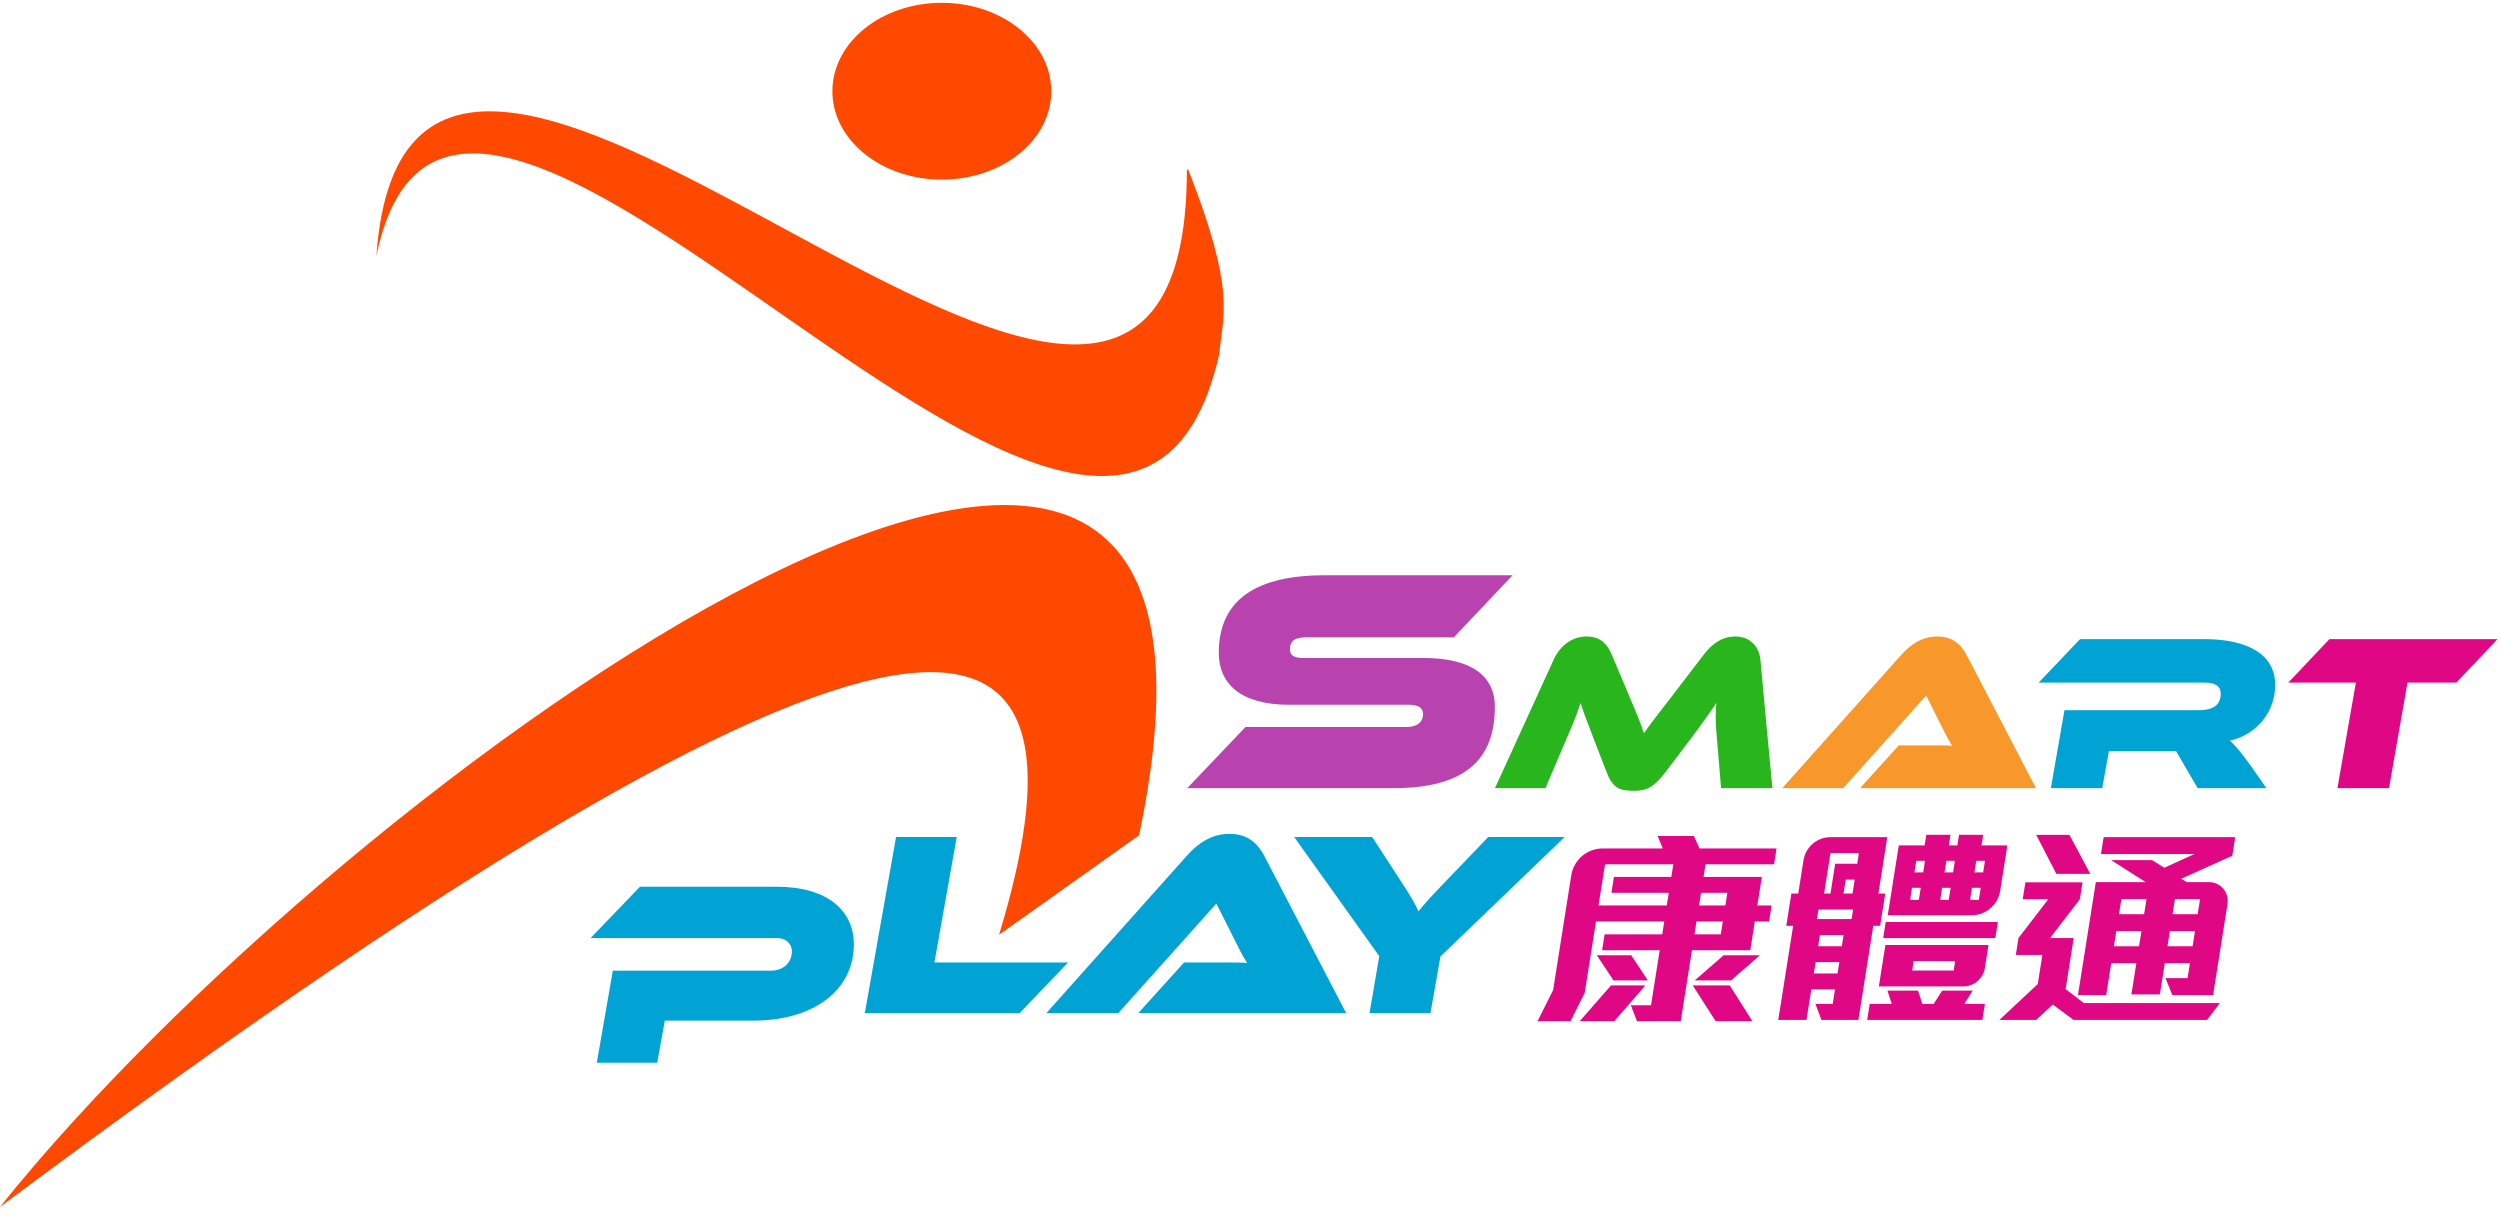 <?xml version="1.0" encoding="UTF-8"?>
<svg width="128px" height="63px" viewBox="0 0 128 63" version="1.1" xmlns="http://www.w3.org/2000/svg" xmlns:xlink="http://www.w3.org/1999/xlink">
    <title>Group 16</title>
    <g id="Main" stroke="none" stroke-width="1" fill="none" fill-rule="evenodd">
        <g id="patron-personal01-photo1" transform="translate(-60, -18)">
            <g id="Group-16" transform="translate(60, 18)">
                <path d="M62.423,18.134 C57.299,40.906 23.451,-7.554 19.27,13.12 C21.001,-11.831 60.71,36.479 60.769,8.738 C60.76,8.732 60.827,8.664 60.825,8.649 C63.287,14.925 62.624,16.049 62.423,18.134" id="Fill-1" fill="#FF4800"></path>
                <path d="M48.22,9.195 C51.316,9.195 53.824,7.17 53.824,4.672 C53.824,2.171 51.316,0.144 48.22,0.144 C45.124,0.144 42.619,2.171 42.619,4.672 C42.619,7.17 45.124,9.195 48.22,9.195" id="Fill-2" fill="#FF4800"></path>
                <path d="M58.318,42.766 C66.379,4.577 17.411,39.992 0,61.795 C50.462,24.117 56.163,31.313 51.153,47.858 L58.318,42.766 Z" id="Fill-3" fill="#FF4800"></path>
                <path d="M88.44,45.711 L87.094,45.711 L86.99,46.359 L88.338,46.359 L88.44,45.711 Z M88.63,50.195 L86.773,50.195 L88.25,48.909 L90.107,48.909 L88.63,50.195 Z M88.208,47.18 L86.861,47.18 L86.757,47.839 L88.104,47.839 L88.208,47.18 Z M87.838,52.281 L86.671,50.454 L88.564,50.454 L89.72,52.281 L87.838,52.281 Z M85.443,45.711 L82.505,45.711 L82.633,44.9 L85.571,44.9 L85.673,44.252 L82.177,44.252 L81.844,46.359 L85.34,46.359 L85.443,45.711 Z M82.609,50.195 L81.757,48.909 L83.516,48.909 L84.369,50.195 L82.609,50.195 Z M82.655,52.281 L80.884,52.281 L82.483,50.454 L84.243,50.454 L82.655,52.281 Z M89.846,47.18 L89.614,48.65 L86.628,48.65 L86.054,52.281 L83.809,52.281 L83.5,51.47 L84.531,51.47 L84.978,48.65 L82.028,48.65 L82.156,47.839 L85.106,47.839 L85.21,47.18 L81.714,47.18 L81.137,50.832 L80.411,52.281 L78.723,52.281 L79.52,50.692 L80.449,44.816 C80.575,44.024 81.256,43.441 82.056,43.441 L85.134,43.441 L84.87,42.804 L86.728,42.804 L87.015,43.441 L90.96,43.441 L90.831,44.252 L87.324,44.252 L87.222,44.9 L90.207,44.9 L89.976,46.359 L90.705,46.359 L90.575,47.18 L89.846,47.18 Z" id="Fill-4" fill="#E00785"></path>
                <path d="M101.632,44.073 L101.183,44.073 L101.089,44.667 L101.538,44.667 L101.632,44.073 Z M101.413,45.456 L100.964,45.456 L100.867,46.072 L101.316,46.072 L101.413,45.456 Z M100.091,44.073 L99.654,44.073 L99.56,44.667 L99.997,44.667 L100.091,44.073 Z M99.872,45.456 L99.435,45.456 L99.338,46.072 L99.775,46.072 L99.872,45.456 Z M98.561,44.073 L98.112,44.073 L98.019,44.667 L98.468,44.667 L98.561,44.073 Z M100.104,49.206 L97.98,49.206 L97.904,49.692 L100.028,49.692 L100.104,49.206 Z M98.342,45.456 L97.894,45.456 L97.796,46.072 L98.245,46.072 L98.342,45.456 Z M96.652,46.861 L97.218,43.284 L98.54,43.284 L98.626,42.743 L99.864,42.743 L99.779,43.284 L100.216,43.284 L100.301,42.743 L101.539,42.743 L101.454,43.284 L102.777,43.284 L102.409,45.608 C102.295,46.329 101.674,46.861 100.944,46.861 L96.652,46.861 Z M96.419,48.028 L96.549,47.207 L102.291,47.207 L102.16,48.028 L96.419,48.028 Z M96.197,50.503 L96.532,48.384 L101.812,48.384 L101.627,49.556 C101.541,50.101 101.072,50.503 100.52,50.503 L96.197,50.503 Z M95.599,52.221 L95.728,51.399 L96.857,51.399 L96.637,50.718 L98.202,50.718 L98.422,51.399 L99.005,51.399 L99.44,50.718 L101.006,50.718 L100.571,51.399 L101.627,51.399 L101.497,52.221 L95.599,52.221 Z M94.962,45.035 L94.501,45.035 L94.388,45.748 L94.85,45.748 L94.962,45.035 Z M95.177,43.673 L93.721,43.673 L93.393,45.748 L93.721,45.748 L93.962,44.224 L95.09,44.224 L95.177,43.673 Z M94.392,47.877 L93.178,47.877 L93.088,48.449 L94.301,48.449 L94.392,47.877 Z M94.878,46.569 L93.106,46.569 L93.028,47.055 L94.801,47.055 L94.878,46.569 Z M94.173,49.26 L92.96,49.26 L92.867,49.843 L94.081,49.843 L94.173,49.26 Z M95.911,47.401 L95.149,52.221 L93.256,52.221 L92.948,51.399 L93.835,51.399 L93.952,50.653 L92.739,50.653 L92.491,52.221 L91.047,52.221 L91.809,47.401 L91.457,47.401 L91.718,45.748 L92.07,45.748 L92.339,44.045 C92.448,43.364 93.033,42.862 93.722,42.862 L96.629,42.862 L96.173,45.748 L96.524,45.748 L96.263,47.401 L95.911,47.401 Z" id="Fill-5" fill="#E00785"></path>
                <path d="M112.644,46.029 L111.357,46.029 L111.235,46.806 L112.52,46.806 L112.644,46.029 Z M112.384,47.671 L111.097,47.671 L110.975,48.449 L112.261,48.449 L112.384,47.671 Z M109.901,46.029 L108.614,46.029 L108.492,46.806 L109.778,46.806 L109.901,46.029 Z M109.641,47.671 L108.355,47.671 L108.232,48.449 L109.518,48.449 L109.641,47.671 Z M111.224,50.946 L110.874,50.081 L112.003,50.081 L112.125,49.314 L110.838,49.314 L110.585,50.913 L109.128,50.913 L109.381,49.314 L108.095,49.314 L107.837,50.946 L106.392,50.946 L107.306,45.164 L109.856,45.164 L108.091,44.04 L110.191,44.04 L110.809,44.429 L112.352,43.727 L107.57,43.727 L107.707,42.862 L114.443,42.862 L114.293,43.813 L111.679,44.991 L111.955,45.164 L113.102,45.164 C113.692,45.164 114.142,45.691 114.049,46.275 L113.31,50.946 L111.224,50.946 Z M105.286,44.743 L104.254,42.744 L105.954,42.744 L107.022,44.743 L105.286,44.743 Z M113,52.221 L106.167,52.221 L105.102,51.432 L104.249,52.221 L102.367,52.221 L104.333,50.384 L104.569,48.892 L103.209,48.892 L103.346,48.028 L104.874,46.039 L103.563,46.039 L103.7,45.175 L106.625,45.175 L106.488,46.039 L104.96,48.028 L106.173,48.028 L105.76,50.643 L106.692,51.356 L113.659,51.356 L113,52.221 Z" id="Fill-6" fill="#E00785"></path>
                <path d="M34.038,52.256 L33.648,54.411 L30.556,54.411 L31.376,49.698 L39.456,49.698 C40.209,49.698 40.545,49.186 40.545,48.715 C40.545,48.351 40.29,48.028 39.752,48.028 L30.238,48.028 L32.766,45.402 L39.779,45.402 C42.347,45.402 43.718,46.614 43.718,48.351 C43.718,50.627 41.756,52.256 38.555,52.256 L34.038,52.256 Z" id="Fill-7" fill="#00A3D3"></path>
                <polygon id="Fill-8" fill="#00A3D3" points="44.279 51.864 45.879 42.855 48.985 42.855 47.842 49.278 54.685 49.278 52.211 51.864"></polygon>
                <path d="M58.286,51.864 L60.625,49.278 L62.641,49.278 C63.072,49.278 63.582,49.278 63.851,49.305 C63.758,49.157 63.516,48.739 63.381,48.457 L62.278,46.261 L57.264,51.864 L53.58,51.864 L60.746,43.837 C61.283,43.232 61.982,42.693 62.951,42.693 C63.892,42.693 64.403,43.191 64.739,43.837 L68.92,51.864 L58.286,51.864 Z" id="Fill-9" fill="#00A3D3"></path>
                <path d="M70.121,51.864 L70.619,48.955 L66.263,42.855 L70.256,42.855 L71.856,45.319 C72.138,45.75 72.501,46.342 72.622,46.665 C72.878,46.329 73.416,45.75 73.832,45.319 L76.198,42.855 L80.111,42.855 L73.752,48.968 L73.241,51.864 L70.121,51.864 Z" id="Fill-10" fill="#00A3D3"></path>
                <path d="M60.79,40.352 L63.767,37.224 L71.981,37.224 C72.534,37.224 72.859,36.996 72.859,36.556 C72.859,36.23 72.599,36.084 72.144,36.084 L65.996,36.084 C63.507,36.084 62.401,34.992 62.401,33.428 C62.401,31.066 63.848,29.453 67.834,29.453 L77.446,29.453 L74.437,32.63 L66.906,32.63 C66.32,32.63 66.044,32.793 66.044,33.249 C66.044,33.574 66.288,33.689 66.727,33.689 L72.892,33.689 C75.25,33.689 76.536,34.552 76.536,36.181 C76.536,38.348 75.592,40.352 71.379,40.352 L60.79,40.352 Z" id="Fill-11" fill="#B843AF"></path>
                <path d="M88.119,40.352 L87.868,37.342 C87.846,37.103 87.846,36.852 87.846,36.635 C87.846,36.373 87.857,36.145 87.88,35.986 C87.572,36.453 87.254,36.909 86.457,37.969 L85.273,39.531 C84.67,40.329 84.283,40.488 83.68,40.488 C82.986,40.488 82.588,40.409 82.257,39.531 L81.552,37.707 C81.153,36.681 81.028,36.327 80.925,35.986 C80.811,36.35 80.641,36.806 80.436,37.285 L79.127,40.352 L76.543,40.352 L79.548,33.774 C79.913,32.976 80.562,32.588 81.233,32.588 C81.904,32.588 82.28,32.942 82.508,33.489 L83.395,35.586 C83.896,36.761 84.055,37.171 84.169,37.547 C84.42,37.171 84.727,36.772 85.638,35.598 L87.254,33.489 C87.663,32.964 88.164,32.588 88.859,32.588 C89.485,32.588 90.042,32.976 90.133,33.774 C90.339,35.962 90.532,38.163 90.748,40.352 L88.119,40.352 Z" id="Fill-12" fill="#28B61C"></path>
                <path d="M95.237,40.352 L97.217,38.163 L98.925,38.163 C99.289,38.163 99.721,38.163 99.949,38.186 C99.869,38.06 99.665,37.707 99.551,37.468 L98.618,35.609 L94.372,40.352 L91.253,40.352 L97.32,33.557 C97.775,33.044 98.367,32.588 99.186,32.588 C99.983,32.588 100.416,33.01 100.7,33.557 L104.24,40.352 L95.237,40.352 Z" id="Fill-13" fill="#F8972A"></path>
                <path d="M112.518,40.352 L111.414,38.459 L107.976,38.459 L107.635,40.352 L105.005,40.352 L105.7,36.362 L112.597,36.362 C113.314,36.362 113.701,36.088 113.701,35.518 C113.701,35.119 113.406,34.948 112.848,34.948 L104.38,34.948 L106.498,32.725 L112.904,32.725 C114.487,32.725 116.49,33.181 116.49,35.073 C116.49,36.407 115.591,37.593 114.169,37.923 C114.339,38.06 114.771,38.516 115.602,39.725 L116.035,40.352 L112.518,40.352 Z" id="Fill-14" fill="#00A3D3"></path>
                <polygon id="Fill-15" fill="#E00785" points="119.676 40.352 120.621 34.948 117.161 34.948 119.266 32.725 127.871 32.725 125.765 34.948 123.262 34.948 122.317 40.352"></polygon>
            </g>
        </g>
    </g>
</svg>